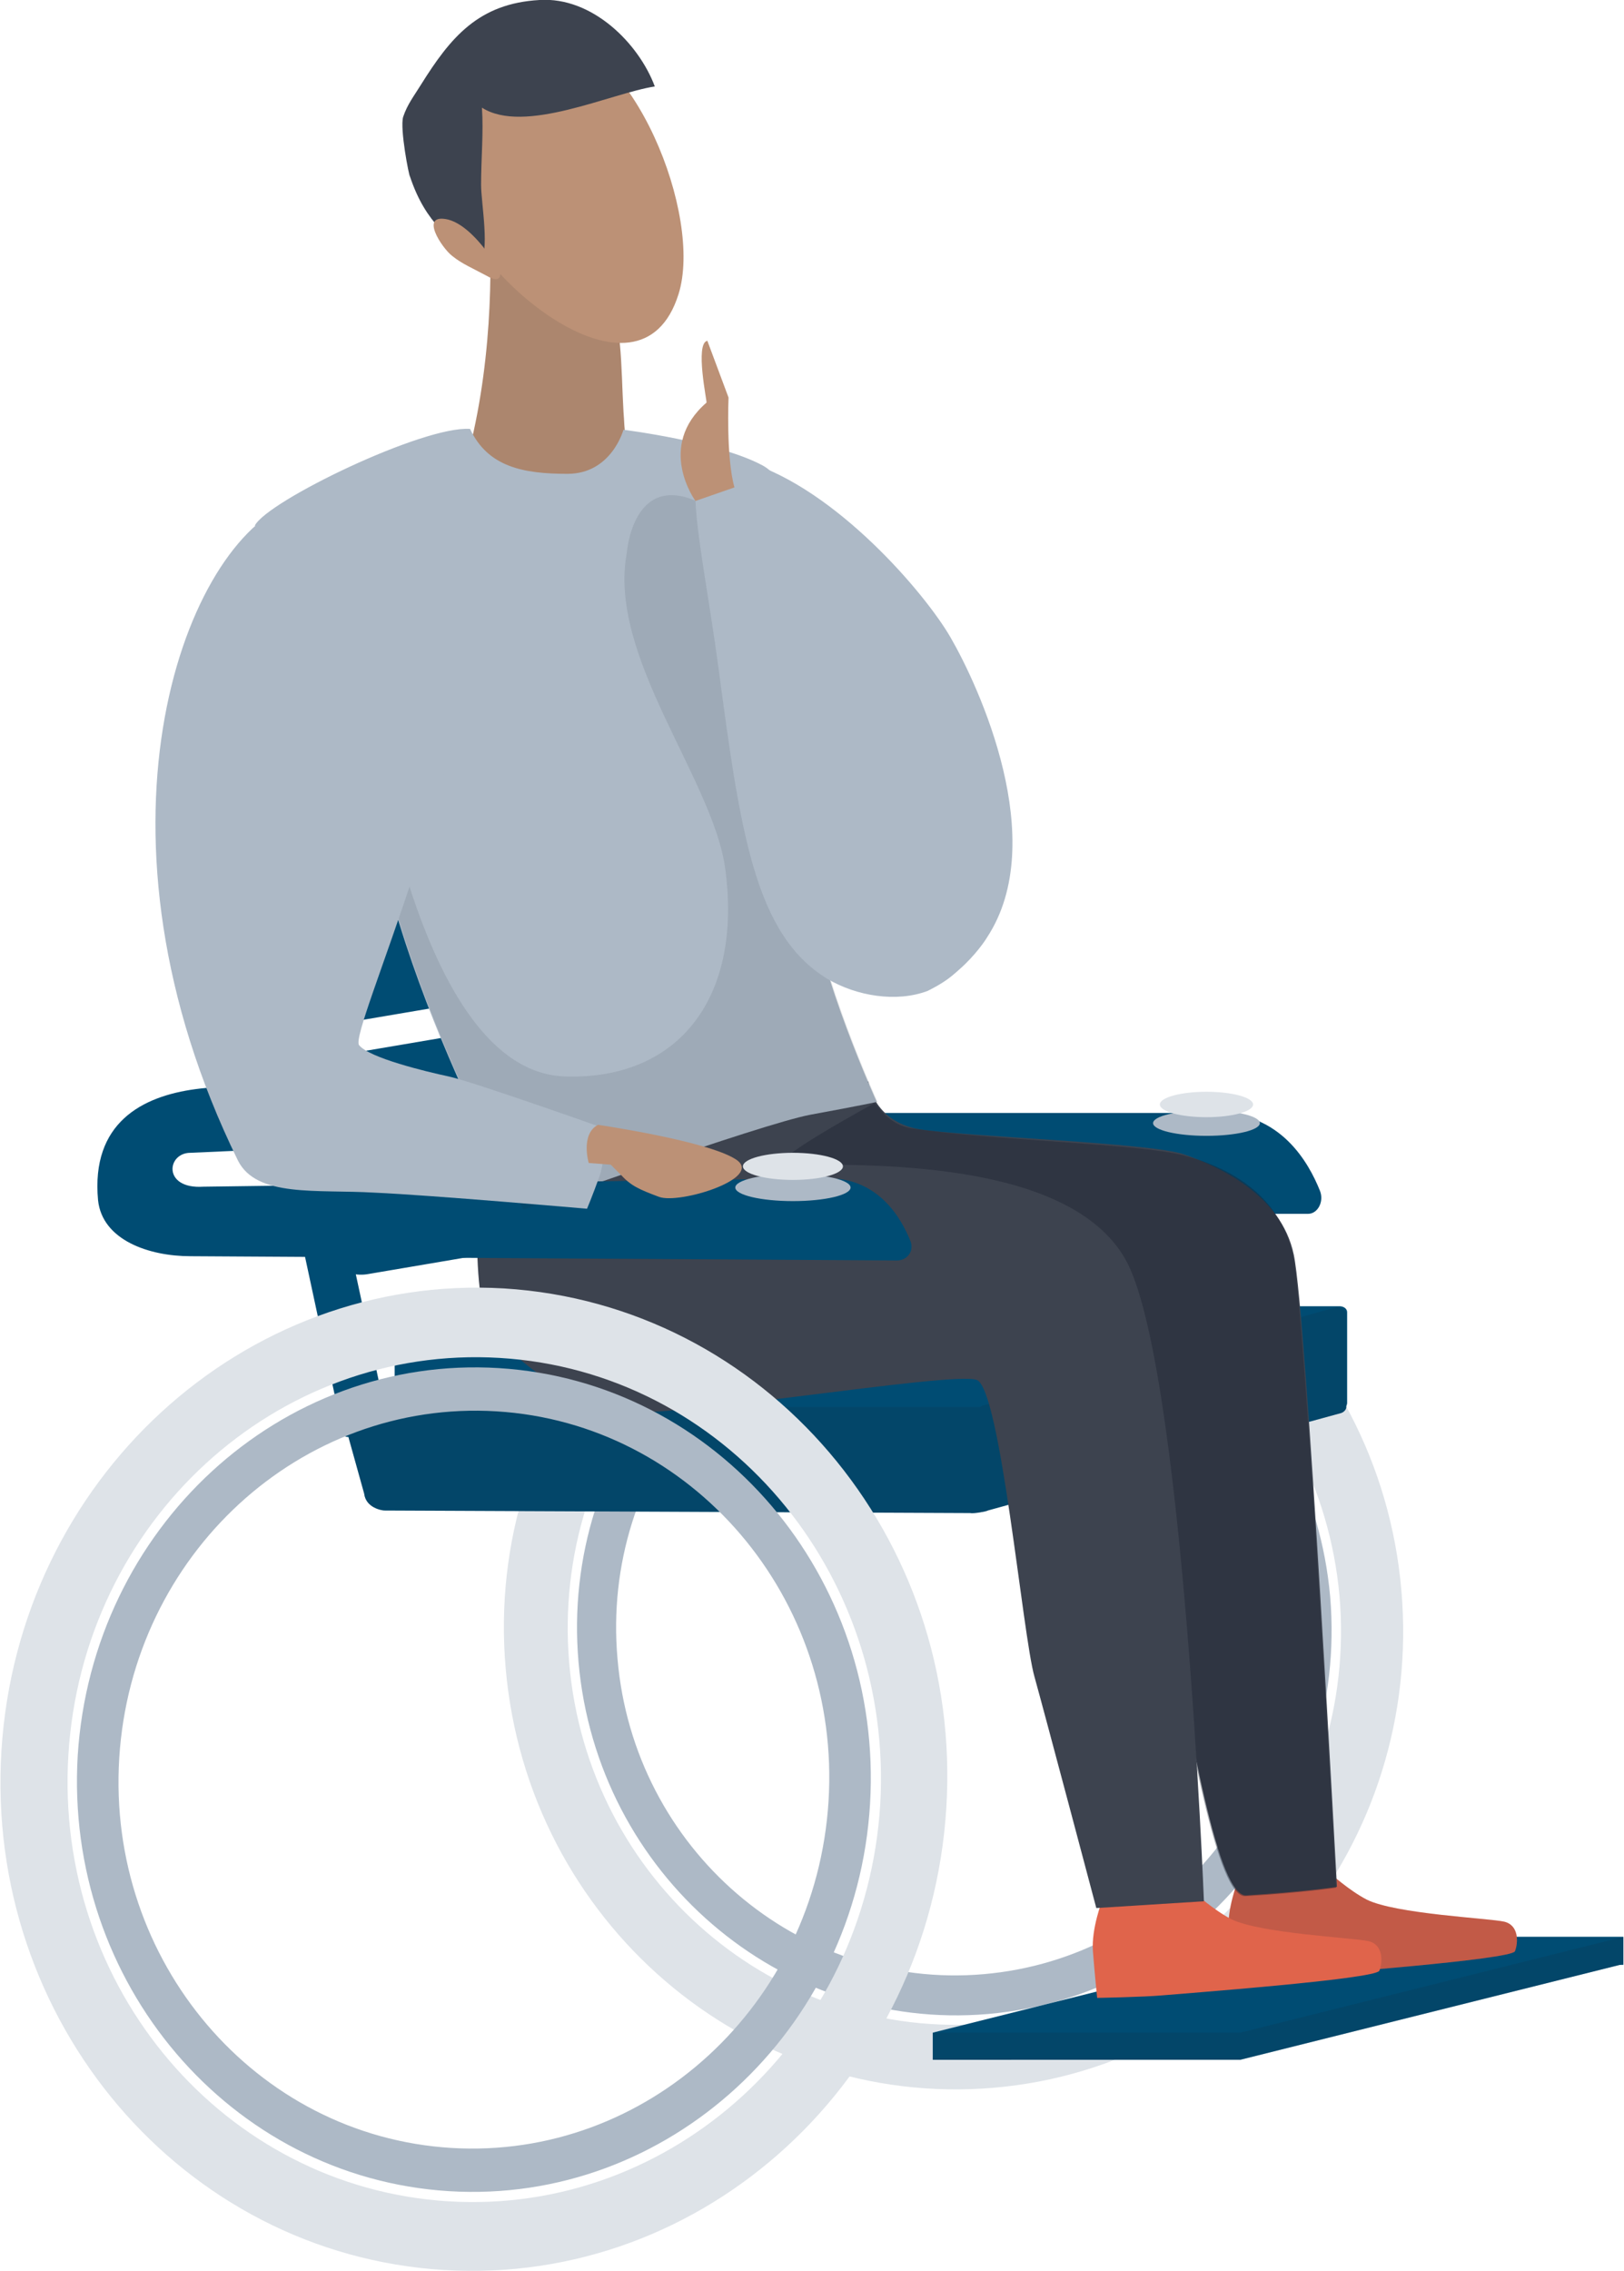 <!-- Generator: Adobe Illustrator 25.2.3, SVG Export Plug-In  --><svg xmlns="http://www.w3.org/2000/svg" xmlns:xlink="http://www.w3.org/1999/xlink" version="1.1" x="0px" y="0px" width="191px" height="267px" viewBox="0 0 191.5 267.9" style="overflow:visible;enable-background:new 0 0 191.5 267.9;" xml:space="preserve" aria-hidden="true">
<style type="text/css">
	.st0-60fa2c742252c{fill:#004C73;}
	.st1-60fa2c742252c{fill:#DEE3E8;}
	.st2-60fa2c742252c{fill:#ADB9C6;}
	.st3-60fa2c742252c{fill:#E0644B;}
	.st4-60fa2c742252c{opacity:0.15;fill:#1A2230;}
	.st5-60fa2c742252c{fill:#D0DCFB;}
	.st6-60fa2c742252c{fill:#254686;}
	.st7-60fa2c742252c{fill:#3D434F;}
	.st8-60fa2c742252c{opacity:0.4;fill:#1A2230;}
	.st9-60fa2c742252c{fill:#BC9176;}
	.st10-60fa2c742252c{opacity:0.1;fill:#1A2230;}
</style>
<defs><linearGradient class="cerosgradient" data-cerosgradient="true" id="CerosGradient_id8de368e33" gradientUnits="userSpaceOnUse" x1="50%" y1="100%" x2="50%" y2="0%"><stop offset="0%" stop-color="#d1d1d1"/><stop offset="100%" stop-color="#d1d1d1"/></linearGradient><linearGradient/>
</defs>
<g>
	<rect x="175.8" y="228.5" class="st0-60fa2c742252c" width="15.7" height="3.3"/>
	<path class="st1-60fa2c742252c" d="M59.6,196.8c2.6,29.9,28.4,52,57.6,49.5c29.2-2.5,50.7-28.8,48.1-58.7c-2.6-29.9-28.4-52-57.6-49.5   C78.6,140.7,57,167,59.6,196.8z M67.1,196.2c-2.2-25.7,16.3-48.3,41.4-50.4c25.1-2.2,47.2,16.9,49.5,42.5   c2.2,25.7-16.3,48.3-41.4,50.4C91.5,240.9,69.3,221.9,67.1,196.2z"/>
	<path class="st2-60fa2c742252c" d="M68.2,196.1c2.2,25,23.8,43.6,48.3,41.5c24.5-2.1,42.5-24.2,40.4-49.2c-2.2-25-23.8-43.6-48.3-41.5   C84.1,149,66,171.1,68.2,196.1z M72.8,195.7c-2-22.4,14.2-42.2,36.2-44.1c21.9-1.9,41.3,14.7,43.2,37.2c2,22.4-14.2,42.2-36.2,44.1   C94.1,234.8,74.7,218.1,72.8,195.7z"/>
	<polygon class="st0-60fa2c742252c" points="119.2,243 110,243 110,239.8 125.3,238.5  "/>
	<polygon class="st0-60fa2c742252c" points="155.1,231.7 191.5,231.7 146.3,243 110,243  "/>
	<polygon class="st0-60fa2c742252c" points="155.1,228.5 191.5,228.5 146.3,239.8 110,239.8  "/>
	<path class="st3-60fa2c742252c" d="M146,221.9c0,0-1.3,3.3-1.1,6c0.2,2.6,0.5,5.5,0.5,5.5s5.5-0.1,7.7-0.3c2.2-0.2,25.1-1.9,25.6-2.9   c0.4-1,0.5-3.1-1.3-3.5c-1.8-0.4-12.8-0.9-16.2-2.6c-2.1-1.1-4.3-3.1-4.3-3.1L146,221.9z"/>
	<polygon class="st4-60fa2c742252c" points="191.5,231.7 146.3,243 110,243 110,239.8 146.3,239.8 191.5,228.5  "/>
	<path class="st4-60fa2c742252c" d="M146,221.9c0,0-1.3,3.3-1.1,6c0.2,2.6,0.5,5.5,0.5,5.5s5.5-0.1,7.7-0.3c2.2-0.2,25.1-1.9,25.6-2.9   c0.4-1,0.5-3.1-1.3-3.5c-1.8-0.4-12.8-0.9-16.2-2.6c-2.1-1.1-4.3-3.1-4.3-3.1L146,221.9z"/>
	<path class="st3-60fa2c742252c" d="M130,224.2c0,0-1.3,3.3-1.1,6c0.2,2.6,0.5,5.5,0.5,5.5s5.5-0.1,7.7-0.3c2.2-0.2,25.1-1.9,25.6-2.9   c0.4-1,0.5-3.1-1.3-3.5c-1.8-0.4-12.8-0.9-16.2-2.6c-2.1-1.1-4.3-3.1-4.3-3.1L130,224.2z"/>
	<path class="st0-60fa2c742252c" d="M54.4,143.2h99.9c1.1,0,1.9-1.4,1.4-2.7c-1.4-3.5-4.7-9.2-12.1-9.2c-10.7,0-67.3,0-79.2,0   c-8.5,0-10.9,6.1-11.6,9.6C52.6,142.1,53.4,143.2,54.4,143.2z"/>
	<ellipse class="st2-60fa2c742252c" cx="142.3" cy="132.5" rx="6.3" ry="1.5"/>
	<ellipse class="st1-60fa2c742252c" cx="142.3" cy="130.3" rx="5.5" ry="1.5"/>
	<g>
		<path class="st0-60fa2c742252c" d="M67,90l-38.3,6.5c-2.7,0.5-4.6,3.1-4.1,5.8l0.2,1c0.5,2.7,3.1,4.6,5.8,4.1l38.3-6.5c2.7-0.5,4.6-3.1,4.1-5.8    l-0.2-1C72.3,91.4,69.7,89.5,67,90z"/>
		<path class="st0-60fa2c742252c" d="M74.7,118.6l-38.3,6.5c-2.7,0.5-4.6,3.1-4.1,5.8l0.2,1c0.5,2.7,3.1,4.6,5.8,4.1l38.3-6.5    c2.7-0.5,4.6-3.1,4.1-5.8l-0.2-1C80.1,119.9,77.5,118.1,74.7,118.6z"/>
		<path class="st0-60fa2c742252c" d="M79.8,132.9l-38.3,6.5c-2.7,0.5-4.6,3.1-4.1,5.8l0.2,1c0.5,2.7,3.1,4.6,5.8,4.1l38.3-6.5    c2.7-0.5,4.6-3.1,4.1-5.8l-0.2-1C85.1,134.2,82.5,132.4,79.8,132.9z"/>
		<path class="st0-60fa2c742252c" d="M71,104.3l-38.3,6.5c-2.7,0.5-4.6,3.1-4.1,5.8l0.2,1c0.5,2.7,3.1,4.6,5.8,4.1l38.3-6.5    c2.7-0.5,4.6-3.1,4.1-5.8l-0.2-1C76.4,105.6,73.8,103.8,71,104.3z"/>
	</g>
	<path class="st5-60fa2c742252c" d="M57.2,81.5l-0.9-3.6c0,0,12.6-1.6,15.8,11.6c1.8,7.3,7.1,28.7,7.1,28.7l-2.1,0.5l-2.1,0.5   c0,0-5.1-20.6-7.1-28.7C65.9,82,57.2,81.5,57.2,81.5z"/>
	<path class="st6-60fa2c742252c" d="M38.8,81.5c0,0.8,0.6,1.4,1.4,1.4h17.7c0.8,0,1.4-0.6,1.4-1.4v-3.1c0-0.8-0.6-1.4-1.4-1.4H40.1   c-0.8,0-1.4,0.6-1.4,1.4V81.5z"/>
	<g>
		<path class="st0-60fa2c742252c" d="M158.8,155.1V166c0,0.3-0.3,0.6-0.6,0.7l-8.4,2.3l-33.3,9.2c-0.1,0.1-1.7,0.4-2.1,0.3l-69.1-0.3    c-0.3,0-2.2-0.3-2.4-2l-2.7-9.7c0-0.3,0.3-0.5,0.6-0.5h74.6c0.1,0,0.1,0,0.2,0c0.1-0.1,0.2-0.2,0.4-0.2l41.7-11.6    C158.3,154.3,158.8,154.6,158.8,155.1z"/>
		<path class="st0-60fa2c742252c" d="M46.5,154.8v12.9c0,0.4,0.4,0.7,0.9,0.7h102.3c0.1,0,0.2,0,0.3,0l8.3-2.2c0.4-0.1,0.6-0.4,0.6-0.7v-10.7    c0-0.4-0.4-0.7-0.9-0.7H47.4C46.9,154,46.5,154.4,46.5,154.8z"/>
		<path class="st0-60fa2c742252c" d="M45.7,167.9c0.1,0.3-0.1,0.6-0.4,0.7l-4.2,0.9c-0.3,0.1-0.6-0.1-0.7-0.4l-14.7-68.4c-0.2-0.8,0.3-1.6,1.1-1.7    l3.3-0.7c0.3-0.1,0.6,0.1,0.7,0.4L45.7,167.9z"/>
	</g>
	<path class="st6-60fa2c742252c" d="M22.3,148.2"/>
	<path class="st4-60fa2c742252c" d="M158.8,155.1V166c0,0.3-0.3,0.6-0.6,0.7l-8.4,2.3l-33.3,9.2c-0.1,0.1-1.7,0.4-2.1,0.3l-69.1-0.3   c-0.3,0-2.2-0.3-2.4-2l-2.7-9.7c0-0.3,0.3-0.5,0.6-0.5h74.6c0.1,0,0.1,0,0.2,0c0.1-0.1,0.2-0.2,0.4-0.2l41.7-11.6   C158.3,154.3,158.8,154.6,158.8,155.1z"/>
	<path class="st7-60fa2c742252c" d="M102.4,127.6c0,0,0.5,4.6,5.9,5.6c5.4,0.9,27.5,1.6,31.4,3c4,1.4,11.4,4.7,12.9,11.8c1.5,7,5.1,74.6,5.1,74.6   s-4,0.6-10.7,1c-6.6,0.4-13-73.6-19.3-77.8c-6.3-4.2-47.4,6.3-50.5,2.7c-3-3.6-6.1-15.6-6.1-15.6L102.4,127.6z"/>
	<path class="st8-60fa2c742252c" d="M82,136c0,0,17.6-10.4,21.2-5.8c0.8,1,2,2.5,4.2,2.9c10.3,1.5,26.7,1.8,32.2,3.2c5.4,1.4,11.4,4.7,12.9,11.8   c1.5,7,5.1,74.6,5.1,74.6s-4,0.6-10.7,1c-6.6,0.4-13-73.6-19.3-77.8c-6.3-4.2-47.4,6.3-50.5,2.7c-3-3.6-4.2-6.6-4.2-6.6L82,136z"/>
	<path class="st7-60fa2c742252c" d="M56.7,135c0,0-1.7,18.2,1.3,22c3,3.8,9.3,8.4,14.6,9.5c5.3,1.1,39.8-4.8,42.6-3.7c2.8,1.1,5.4,30.1,6.8,35   c1.2,4.3,7.3,27.3,7.3,27.3l12.7-0.8c0,0-2.5-64-9.3-75.8c-6.8-11.8-30.5-11.1-40.1-11.1c-2.9,0,10.6-7.3,10.6-7.3L56.7,135z"/>
	<path class="st1-60fa2c742252c" d="M0.1,206.5c-2,32,21.4,59.4,52.2,61.3c30.8,1.9,57.3-22.5,59.3-54.5c2-32-21.4-59.4-52.2-61.3   C28.6,150.2,2.1,174.6,0.1,206.5z M8,207c1.7-27.5,24.5-48.4,50.9-46.8c26.5,1.6,46.5,25.2,44.9,52.7   c-1.7,27.5-24.5,48.4-50.9,46.8C26.4,258.1,6.3,234.5,8,207z"/>
	<path class="st2-60fa2c742252c" d="M9.1,207.1c-1.6,26.8,18,49.8,43.8,51.4c25.8,1.6,48.1-18.9,49.7-45.7c1.6-26.8-18-49.8-43.8-51.4   C33,159.8,10.8,180.3,9.1,207.1z M14,207.4c1.5-24,21.4-42.3,44.5-40.9c23.1,1.4,40.7,22,39.2,46c-1.5,24-21.4,42.3-44.5,40.9   C30.1,252,12.5,231.4,14,207.4z"/>
	<path class="st9-60fa2c742252c" d="M78.7,67.7c-9.1,1.5-19.3,0.2-28-2.1c5.5-10.7,7-23.4,7.1-33.2c0-0.4,0-0.7,0-1.1l13.4,2.9   c2.2,2.6,2,9.3,2.3,14.3c0.1,1.2,0.1,2.4,0.3,3.3C74.5,57.6,74.7,63,78.7,67.7z"/>
	<path class="st10-60fa2c742252c" d="M78.7,67.7c-9.1,1.5-19.3,0.2-28-2.1c5.5-10.7,7-23.4,7.1-33.2c0-0.4,0-0.7,0-1.1l13.4,2.9   c2.2,2.6,2,9.3,2.3,14.3c0.1,1.2,0.1,2.4,0.3,3.3C74.5,57.6,74.7,63,78.7,67.7z"/>
	<path class="st9-60fa2c742252c" d="M53.9,23.9c1.5,8.4,21.5,25.5,26.1,10.8c2.9-9.2-5.3-30-15.8-31.1c-7.2-0.8-18.1,6.1-13.4,14   c-0.4,0.6-0.4-0.2-0.8-0.7L53.9,23.9z"/>
	<path class="st7-60fa2c742252c" d="M48.3,20.8c1.9,5.7,4.8,7.3,8.2,10.5c1.3-1.6,0.2-7.3,0.2-9.5c0-3.1,0.3-6.2,0.1-9.1c5,3.2,15.2-1.7,20.4-2.5   C75.3,5.1,69.8-0.4,63.6,0c-7.2,0.4-10.5,4.4-14,10c-0.8,1.3-1.6,2.3-2.1,3.8C47.1,15.2,48.2,20.8,48.3,20.8z"/>
	<path class="st9-60fa2c742252c" d="M57.8,30.3c-1-1.5-3-3.9-5-4.4c-3.5-0.8-0.7,3.4,0.5,4.3c1.1,0.9,2.5,1.5,3.8,2.2c0.4,0.2,1.3,0.8,1.7,0.4   c0.5-0.5-0.3-1.8-0.7-2L57.8,30.3z"/>
	<path class="st2-60fa2c742252c" d="M30,62c0,0,14.4,11.7,13.5,24.2c-1.5,21.7,18.1,56.5,18.1,56.5s28.1-10.1,34-11.2c6-1.1,7.8-1.5,7.8-1.5   s-6.9-15.1-7.8-24.3c-0.9-9.1-1.2-22.8-1.2-29.5c0-6.7,0.4-18.7-4.5-21.3c-5.2-2.8-16.4-4.2-16.4-4.2s-1.4,5.2-6.6,5.2   c-5.2,0-9.4-0.8-11.5-5.3C49.9,50.2,31.5,59.1,30,62z"/>
	<path class="st0-60fa2c742252c" d="M105.8,148.7l-83.4-0.5c-4.9,0-10.4-1.9-10.9-6.6c-1.7-18.3,24.3-12.5,24.3-12.5l2.4,6.2l-15.8,0.7   c-2.8,0-3.3,4.3,1.5,4l73.7-1c6,0,8.7,4.7,9.8,7.5C107.8,147.7,106.9,148.7,105.8,148.7z"/>
	<ellipse class="st2-60fa2c742252c" cx="93.5" cy="140.1" rx="6.8" ry="1.6"/>
	<ellipse class="st1-60fa2c742252c" cx="93.5" cy="137.6" rx="5.9" ry="1.6"/>
	<path class="st2-60fa2c742252c" d="M88.1,54.5c10.5,3.2,21,15.5,24,20.7c3.3,5.7,11.8,24,4.3,35.4c-0.4,0.7-4.7,7-10.4,6.7   c-10.1-0.5-16.3-22.2-18.1-32.6C85.7,72,86.4,61.6,88.1,54.5z"/>
	<path class="st10-60fa2c742252c" d="M43.6,86.2c-1.5,21.7,18.1,56.5,18.1,56.5s28.1-10.1,34-11.2c6-1.1,7.8-1.5,7.8-1.5s-6.9-15.1-7.8-24.3   c-0.9-9.1-0.3,1.4-0.3-5.4c0-6.7-0.2-34.8-12.9-41c-7.9-3.8-8.6,5.9-8.6,5.9c-2.3,12.2,10.1,26.6,11.6,37.2   c2.1,15.3-5.5,24.9-18.6,24.6C48.6,126.9,43.8,82.7,43.6,86.2z"/>
	<path class="st2-60fa2c742252c" d="M82,59.1c0.2,4.5,1.6,11.4,2.7,19.6c2.6,19.5,4.3,31.6,12.9,36.8c3.4,2,8.1,2.8,11.8,1.4   c2.6-1.3,5.3-3.1,5.3-6.7c-0.2-13.7-4-19-28-52.8C85.4,57.9,83.2,58.7,82,59.1z"/>
	<path class="st9-60fa2c742252c" d="M83.4,40.2l2.5,6.7c0,0-0.3,7.1,0.7,10.6L82,59.1c0,0-4.7-6.4,1.3-11.6C83.4,47.5,81.9,40.5,83.4,40.2z"/>
	<path class="st2-60fa2c742252c" d="M56.1,67.3c0-3.4-0.7-6.1-3.6-7.7c-5.1-2.7-16.4-1-18.8,0c-12.4,5.5-24.5,38.9-5.7,77.3   c2.2,4.4,9.3,3.4,16.1,3.8c6.8,0.3,25.1,1.9,25.1,1.9s0.6-1.4,1.5-3.9c0.8-2.5,0.5-5.6,0.5-5.6s-15.5-5.5-18.3-6.1   s-9.4-2.2-10.6-3.7C41.1,121.7,56.2,89.4,56.1,67.3z"/>
	<path class="st9-60fa2c742252c" d="M70.5,132.7c0,0,13,1.9,16.3,4.1c3.3,2.2-6.7,5.3-9.1,4.4c-2.4-0.9-3.3-1.3-4.5-2.6c-1.2-1.2-1.2-1.2-1.2-1.2   l-2.6-0.2C69.4,137.2,68.4,133.8,70.5,132.7z"/>
</g>
</svg>